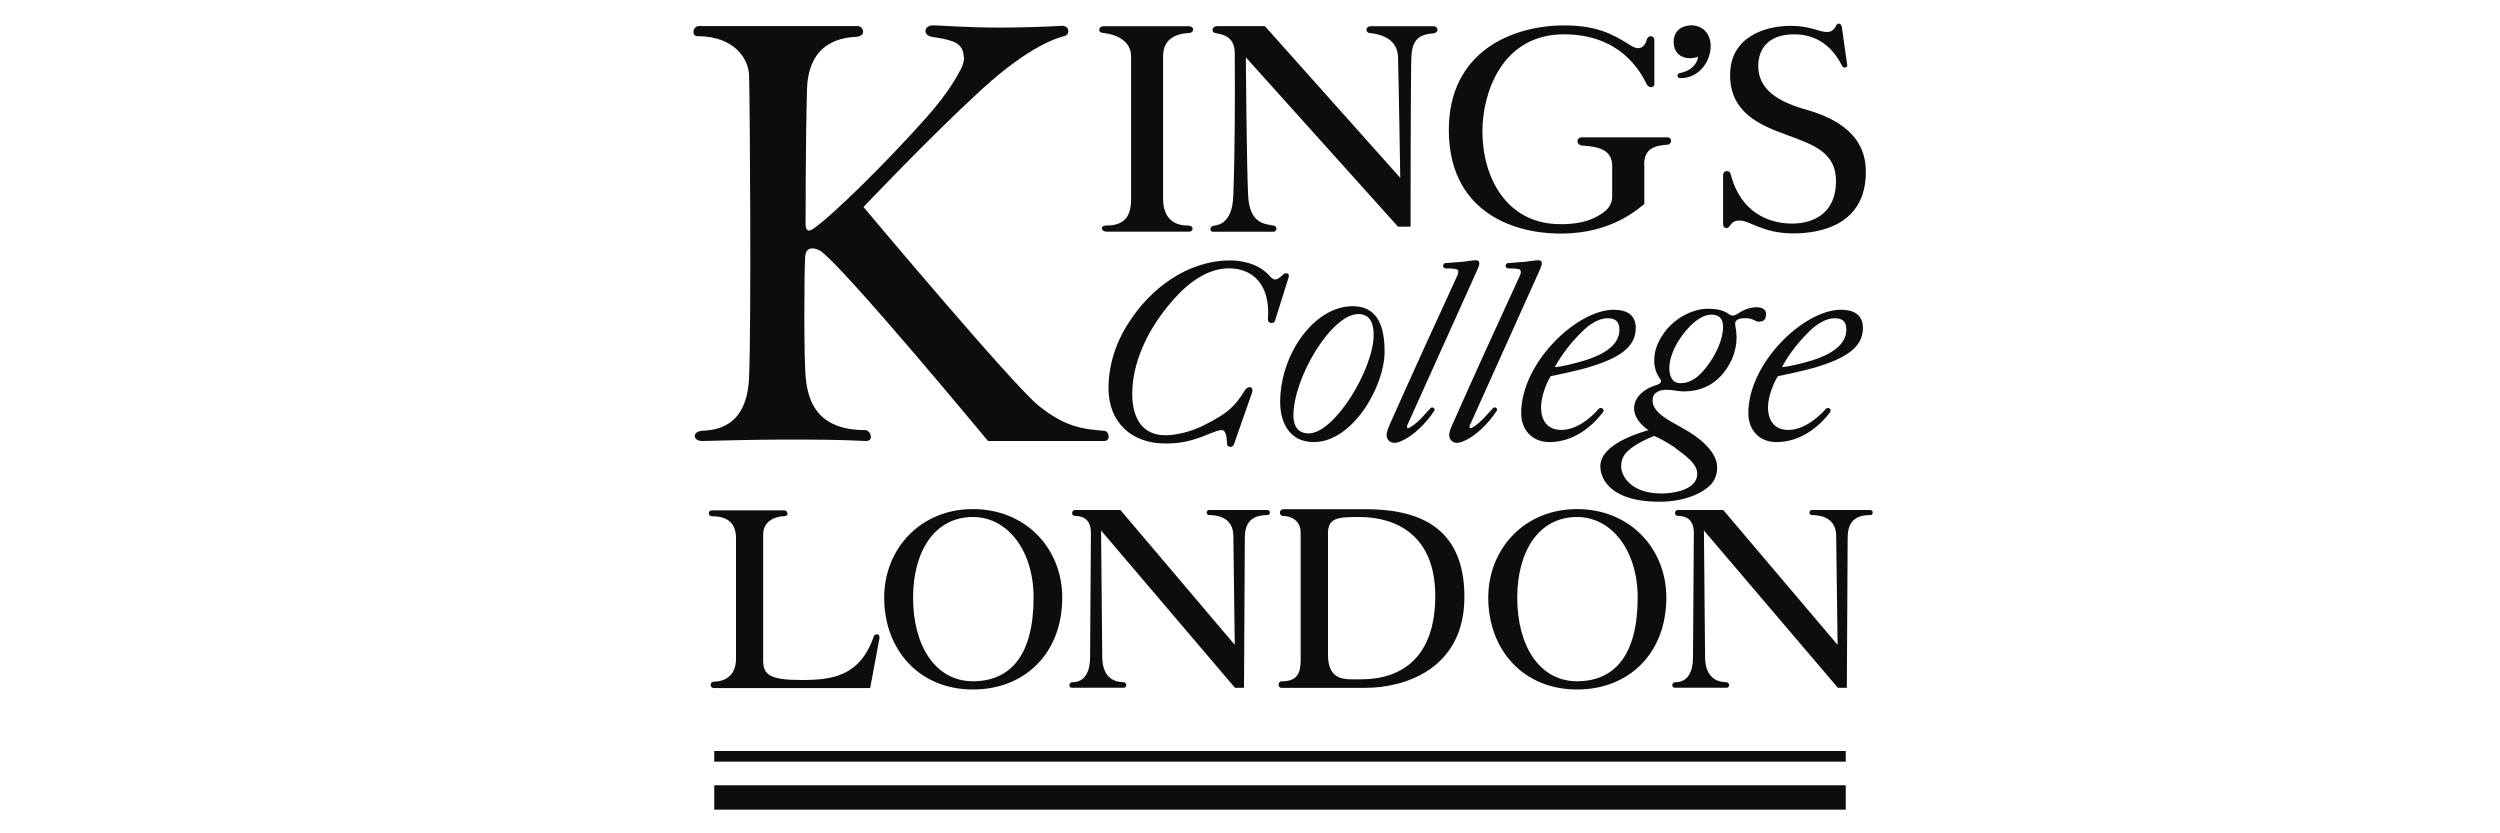 <?xml version="1.0" encoding="UTF-8"?>
<svg id="Layer_13" data-name="Layer 13" xmlns="http://www.w3.org/2000/svg" viewBox="0 0 300 100">
  <defs>
    <style>
      .cls-1 {
        fill: #0f0c0c;
      }
    </style>
  </defs>
  <g id="g3049">
    <path id="path3051" class="cls-1" d="M115.64,6.85c0-.78-.3-1.51-1.31-1.88-.84-.3-1.62-.41-2.46-.54-1.22-.21-.98-1.39.1-1.39.71,0,4.08.27,8.09.27,2.32,0,5.66-.1,7.28-.21,1.01-.07,1.11,1.01.41,1.22-.71.2-4.05,1.01-10.01,6.47-6.17,5.66-14.12,14.05-14.12,14.05,0,0,17.86,21.3,21,23.83,3.24,2.63,5.46,2.83,7.89,3.03.61.03.81,1.22,0,1.22h-13.95s-17.29-20.89-20.12-22.82c-.51-.3-1.72-.71-1.82.71-.1,1.31-.2,12.4.1,14.83.3,2.43,1.31,5.97,7.08,5.97.71,0,1.11,1.34.1,1.31-3.4-.17-5.97-.17-10.18-.17-3.64,0-8.73.17-9.43.17-1.21,0-1.21-1.11-.1-1.22,1.62-.1,5.46-.3,5.7-6.47.27-6.37.1-33.2,0-36.13-.03-2.02-1.75-4.76-6.2-4.76-.71,0-.61-1.21.2-1.21h19.01c.71,0,1.11,1.18-.1,1.28-1.21.1-5.83.23-5.96,6.4-.17,6.17-.17,15.74-.17,16.14,0,.51.2,1.01.91.51,2.19-1.48,8.7-7.86,13.55-13.32,1.92-2.16,3.24-4.04,4.15-5.8.2-.37.41-.91.41-1.52M139.57,23.94V6.78c0-2.12,1.51-2.73,3.13-2.83.61,0,.71-.81-.1-.81h-10.11c-.71,0-.81.78-.1.81,1.52.17,3.34.91,3.34,2.83v17.15c0,1.92-.71,3.13-2.93,3.13-.87,0-.67.74,0,.74h9.91c.51,0,.64-.74-.2-.74-2.12,0-2.93-1.42-2.93-3.13M152.61,38.76c.2,0,.34-.1.4-.3l1.62-5.16c.1-.31-.03-.51-.3-.51-.1,0-.24.03-.34.14-.31.3-.67.61-.98.61-.17,0-.3-.1-.47-.23-1.45-1.79-3.77-2.06-4.89-2.06-5.16,0-9.6,3.37-12.23,7.51-1.59,2.46-2.4,5.16-2.4,7.82,0,4.25,2.93,6.64,6.78,6.64,1.72,0,3.03-.2,5.36-1.18.51-.2,1.08-.43,1.42-.43.57,0,.61.84.67,1.62,0,.3.21.4.41.4.14,0,.3-.06.41-.3l2.16-6.17c.17-.5-.03-.7-.24-.7-.3,0-.47.13-.71.54-.98,1.52-1.65,2.5-5.05,4.15-1.42.67-3.07,1.08-4.38,1.08-2.87,0-3.98-2.19-3.98-4.96,0-3.64,1.72-7.45,4.35-10.62,1.68-2.09,4.25-4.45,7.25-4.45s4.99,2.12,4.68,6.06c-.03.34.2.51.47.51M146.08,3.14c-.71,0-.71.71-.3.81.77.17,2.39.3,2.39,2.43.03,5.02.03,11.59-.17,16.95-.03,1.92-.61,3.54-2.26,3.74-.61.03-.61.74-.21.74h7.28c.41,0,.54-.64.03-.74-1.11-.21-2.93-.21-3.07-3.74-.17-3.44-.27-16.45-.27-16.45l18.26,20.32h1.51s0-19.01.1-20.45c.1-1.68.67-2.6,2.5-2.73.91-.07.74-.88.13-.88h-7.41c-.88,0-.67.81-.27.81.81.1,3.33.4,3.44,2.83.1,3.54.27,14.56.27,14.56l-16.24-18.2h-5.73ZM162.31,36.74c3.24,0,3.84,2.83,3.84,5.46,0,4.18-3.84,10.85-8.49,10.85-2.93,0-4.04-2.36-4.04-4.79,0-5.83,4.15-11.52,8.69-11.52M162.99,37.69c-3.19,0-7.78,7.58-7.78,12.2,0,1.21.54,2.12,1.82,2.12,3.13,0,7.81-7.75,7.81-11.83,0-1.22-.34-2.5-1.86-2.5M174.99,32.63c0,.1-.03.3-.14.5-2.73,5.93-5.42,11.83-8.06,17.76-.13.3-.4.91-.4,1.31,0,.5.37.94.91.94.27,0,.64-.1.84-.21,1.48-.6,3.04-2.22,3.95-3.6.21-.3-.17-.57-.41-.37-.37.34-1.42,1.75-2.53,2.36-.2.1-.4.1-.27-.3l8.43-18.71c.14-.33.21-.54.21-.74,0-.24-.17-.34-.41-.34-.4,0-.87.1-1.48.17-.51.03-1.38.1-2.16.17-.2,0-.3.2-.3.34,0,.2.17.3.37.3.41,0,.81,0,1.25.1.17.07.21.17.21.31M197.3,19.72c0-2.06,1.52-2.26,2.83-2.36.5-.07.61-.88-.1-.88h-10.21c-.7,0-.7.91,0,.98,2.03.13,3.64.5,3.64,2.46v3.68c0,.81-.41,1.38-.84,1.72-1.79,1.48-4.05,1.58-5.36,1.58-6.47,0-9.37-5.59-9.37-11.15,0-4.52,2.29-11.63,9.78-11.63,6.71,0,9.13,4.35,9.94,6,.27.51.91.41.91,0v-5.36c0-.5-.74-.61-.91,0-.14.61-.54,1.02-1.04,1.02-.41,0-.87-.31-1.07-.44-2.03-1.28-3.95-2.29-7.79-2.29-6.2,0-13.85,3.1-13.85,12.54s7.18,12.44,13.45,12.44,9.4-3.13,10.01-3.54v-4.75ZM182.5,32.63c0,.1-.03.3-.14.5-2.73,5.93-5.42,11.83-8.05,17.76-.14.3-.41.91-.41,1.31,0,.5.37.94.91.94.27,0,.64-.1.84-.21,1.48-.6,3.03-2.22,3.94-3.6.21-.3-.17-.57-.41-.37-.37.34-1.42,1.75-2.52,2.36-.2.1-.41.1-.27-.3l8.42-18.71c.14-.33.21-.54.21-.74,0-.24-.17-.34-.41-.34-.41,0-.88.1-1.48.17-.51.03-1.38.1-2.15.17-.21,0-.31.2-.31.34,0,.2.17.3.37.3.41,0,.81,0,1.25.1.17.07.2.17.2.31M192.35,49.48c-1.42,1.85-3.64,3.57-6.41,3.57-2.12,0-3.4-1.51-3.4-3.47,0-6.04,6.67-12.41,11.12-12.41,1.51,0,2.63.58,2.63,2.19,0,2.36-2.06,3.64-5.76,4.75-1.04.31-3.34.81-4.45,1.04-.51.81-1.15,2.43-1.15,3.71,0,1.72.84,2.73,2.43,2.73,1.82,0,3.54-1.42,4.48-2.53.3-.3.78.1.51.41M190.32,43.21c2.09-.67,4.01-1.79,4.01-3.64,0-.98-.47-1.38-1.42-1.38-1.18,0-2.33.87-3.03,1.58-1.18,1.14-2.33,2.53-3.31,4.28.78-.03,2.32-.41,3.74-.84M211.15,38.59c.41,0,.78-.2.78-.91,0-.61-.58-.81-1.11-.81-.61,0-1.38.17-2.19.71-.2.17-.71.41-1.01.21-.64-.44-1.21-.74-2.73-.74s-3.74.91-5.16,2.83c-1.01,1.42-1.22,2.43-1.22,3.44s.41,1.76.71,2.16c.06.1.1.17.1.27,0,.23-.3.41-.81.54-.91.3-2.42,1.18-2.42,2.73,0,1.01.81,1.99,1.72,2.6,0,0-1.86.5-3.34,1.31-1.15.64-2.43,1.62-2.43,3.03,0,1.62,1.38,4.25,7.08,4.25,3.33,0,5.42-1.22,6.24-2.12.61-.71.7-1.52.7-2.02,0-1.82-2.02-3.54-4.24-4.75-1.42-.81-3.51-1.79-3.51-3.24,0-.37.1-.78.51-1.01.27-.21.71-.3,1.18-.3.64,0,1.45.2,2.02.2,1.82,0,4.28-.61,5.8-3.84.4-.91.57-1.82.57-2.59,0-1.01-.17-1.25-.17-1.72,0-.41.41-.64,1.18-.64,1.11,0,1.11.43,1.75.43M199.39,59.22c-3.74,0-4.85-2.16-4.85-3.24,0-1.01.41-1.65,1.42-2.36.71-.5,1.75-1.01,2.56-1.31.91.4,2.29,1.21,2.73,1.62,2.02,1.41,2.42,2.22,2.42,2.93,0,1.92-2.86,2.36-4.28,2.36M206.77,39.2c0,.98-.37,2.29-1.22,3.71-1.58,2.56-2.83,3.07-3.91,3.07-.91,0-1.32-.74-1.32-1.82,0-.94.41-2.16,1.11-3.27,1.08-1.72,2.6-3.13,3.94-3.13.91,0,1.39.44,1.39,1.45M202.72,6.98c-.87,0-1.88-.54-1.88-1.95,0-1.52,1.21-1.99,2.12-1.99,1.28,0,2.32.91,2.32,2.5,0,1.75-1.31,3.84-3.64,3.84-.24,0-.34-.17-.34-.3,0-.17.1-.27.24-.3,1.58-.3,2.19-1.31,2.22-1.99-.13.1-.61.2-1.04.2M221.36,8.1c.17,0,.37-.1.3-.34l-.64-4.52c-.07-.3-.2-.41-.37-.41-.1,0-.23.07-.33.27-.21.41-.51.74-1.08.74-1.01,0-1.95-.74-4.35-.74-3.13,0-7.28,1.35-7.28,5.9s3.64,6.04,6.78,7.18c3.3,1.22,5.93,2.12,5.93,5.56,0,3.84-2.7,5.09-5.26,5.09-2.83,0-6.17-1.35-7.35-5.83-.1-.37-.23-.47-.51-.47-.23,0-.43.17-.43.57v5.76c0,.34.2.51.4.51.14,0,.31-.1.41-.27.24-.34.51-.64,1.15-.64,1.28,0,2.8,1.55,6.47,1.55,3.24,0,8.7-1.01,8.7-7.38,0-2.52-1.04-5.76-7.18-7.48-4.35-1.21-5.73-3.03-5.73-5.26,0-1.92,1.14-3.77,4.28-3.77,1.55,0,4.08.44,5.76,3.74.1.21.21.24.34.24M219.61,49.48c-1.42,1.85-3.64,3.57-6.44,3.57-2.12,0-3.37-1.51-3.37-3.47,0-6.04,6.67-12.41,11.12-12.41,1.51,0,2.63.58,2.63,2.19,0,2.36-2.09,3.64-5.76,4.75-1.08.31-3.34.81-4.45,1.04-.51.81-1.18,2.43-1.18,3.71,0,1.72.87,2.73,2.43,2.73,1.82,0,3.54-1.42,4.52-2.53.3-.3.74.1.5.41M217.58,43.21c2.06-.67,3.98-1.79,3.98-3.64,0-.98-.44-1.38-1.42-1.38-1.15,0-2.32.87-3.03,1.58-1.15,1.14-2.33,2.53-3.27,4.28.74-.03,2.32-.41,3.74-.84"/>
    <path id="path3053" class="cls-1" d="M85.41,61.24h8.7c.44,0,.58.7.03.7-.84,0-2.56.41-2.56,2.23v15.1c0,1.72.84,2.33,4.58,2.33s7.01-.44,8.7-5.23c.14-.4.78-.37.67.24l-1.11,5.96h-18.7c-.64,0-.51-.77-.1-.77,1.21,0,2.7-.58,2.7-2.76v-14.46c0-1.86-1.08-2.63-2.9-2.63-.47,0-.5-.7,0-.7M221.5,90.12H85.71v1.28h135.78v-1.28ZM221.5,94.23H85.71v2.93h135.78v-2.93ZM116.75,82.74c6.23,0,10.72-4.35,10.72-11.03,0-5.86-4.35-10.62-10.72-10.62s-10.65,4.85-10.65,10.62c0,6.27,4.21,11.03,10.65,11.03M109.57,71.71c0-5.46,2.53-9.67,7.18-9.67,4.15,0,7.28,4.01,7.28,9.67,0,6.98-2.83,10.04-7.28,10.04s-7.18-4.18-7.18-10.04M128.99,61.2c-.41,0-.5.71.03.71.61,0,1.89.17,1.89,2.02l-.1,14.96c0,1.62-.58,2.97-2.09,2.97-.5,0-.5.67-.1.67h6.24c.41,0,.41-.67-.07-.67-.91,0-2.49-.41-2.52-2.97l-.14-15.23s15.98,18.77,16.07,18.88h1.08l.1-18c0-1.79.78-2.73,2.7-2.73.41,0,.41-.61,0-.61h-6.98c-.4,0-.4.61,0,.61.71,0,2.87.13,2.9,2.46l.17,13.11-13.72-16.18s-5.46,0-5.46,0ZM154.09,61.1c-.71,0-.57.81-.17.81.81,0,2.16.4,2.16,2.02v15.2c0,1.62-.37,2.63-2.29,2.63-.47,0-.47.78-.03.78h10.14c4.45,0,11.83-2.12,11.83-10.92s-6.06-10.52-11.93-10.52h-9.7ZM159.35,64.07c0-1.92,1.11-2.03,3.74-2.03,4.55,0,9.14,2.26,9.14,9.47s-3.84,10.01-8.93,10.01h-1.08c-1.34,0-2.86-.27-2.86-2.93v-14.52ZM189.24,82.74c6.24,0,10.72-4.35,10.72-11.03,0-5.86-4.35-10.62-10.72-10.62s-10.65,4.85-10.65,10.62c0,6.27,4.21,11.03,10.65,11.03M182.07,71.71c0-5.46,2.52-9.67,7.17-9.67,4.15,0,7.28,4.01,7.28,9.67,0,6.98-2.83,10.04-7.28,10.04s-7.17-4.18-7.17-10.04M201.34,61.2c-.41,0-.5.71.03.71.61,0,1.89.17,1.89,2.02l-.1,14.96c0,1.62-.57,2.97-2.09,2.97-.51,0-.51.67-.1.67h6.23c.41,0,.41-.67-.07-.67-.91,0-2.49-.41-2.52-2.97l-.14-15.23s15.98,18.77,16.08,18.88h1.07l.1-18c0-1.79.78-2.73,2.7-2.73.41,0,.41-.61,0-.61h-6.98c-.41,0-.41.61,0,.61.71,0,2.87.13,2.9,2.46l.17,13.11-13.72-16.18h-5.46,0Z"/>
  </g>
</svg>